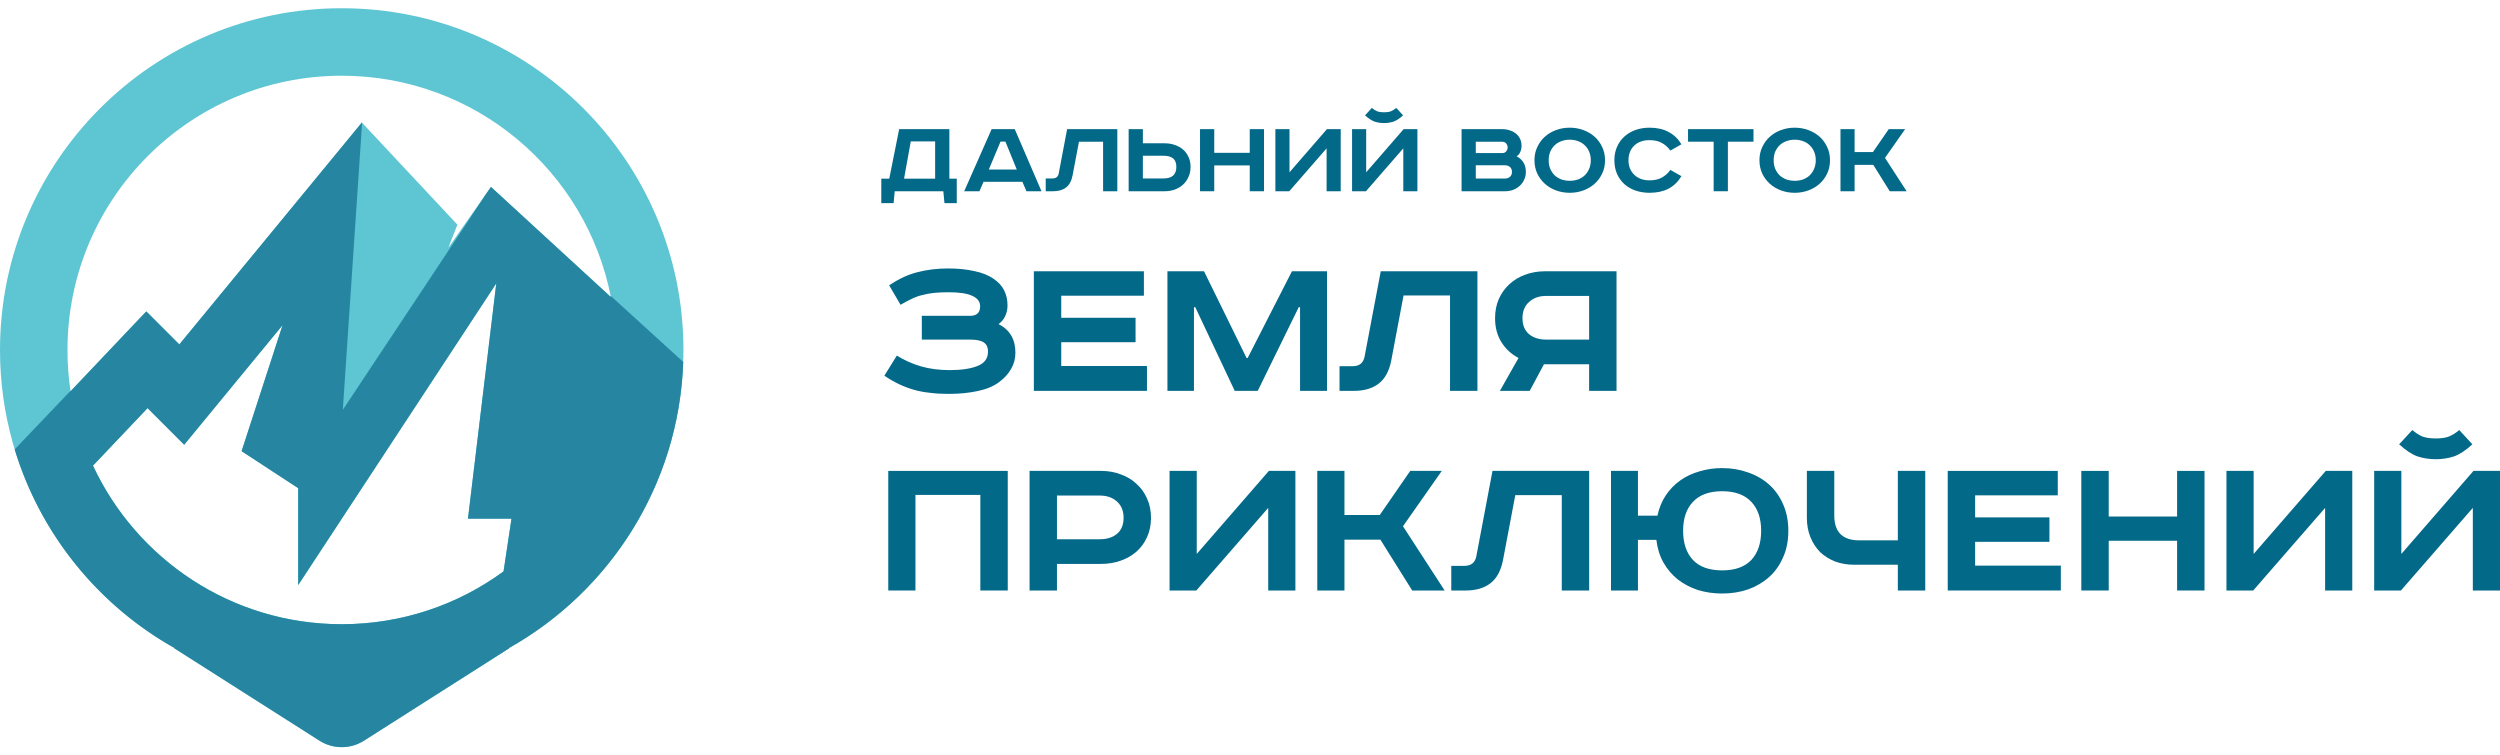 <?xml version="1.0" encoding="UTF-8"?> <svg xmlns="http://www.w3.org/2000/svg" width="139" height="42" viewBox="0 0 139 42" fill="none"> <path fill-rule="evenodd" clip-rule="evenodd" d="M19 34.706C22.365 34.706 25.476 33.616 27.997 31.77L28.439 28.837H26.019L27.592 15.767L27.61 15.774L27.592 15.758L16.58 32.528V27.143L13.433 25.085L15.711 18.078L10.24 24.727L8.204 22.691L5.17 25.889C7.596 31.097 12.876 34.706 19 34.706ZM27.297 10.393L33.965 16.517C32.595 9.503 26.416 4.21 19 4.21C10.579 4.21 3.752 11.037 3.752 19.458C3.752 20.238 3.81 21.004 3.923 21.752L8.133 17.314L9.97 19.151L20.12 6.813L25.42 12.479L25.449 12.445L24.93 13.77L27.297 10.393ZM28.287 36.038C34.083 32.784 38 26.578 38 19.458C38 8.965 29.493 0.458 19 0.458C8.507 0.458 0 8.965 0 19.458C0 26.578 3.917 32.784 9.713 36.038H9.682L17.765 41.182C18.519 41.661 19.481 41.661 20.235 41.182L28.319 36.038H28.287Z" fill="#5EC5D3"></path> <path fill-rule="evenodd" clip-rule="evenodd" d="M0.816 24.985C2.252 29.714 5.482 33.662 9.713 36.038H9.682L17.766 41.182C18.519 41.661 19.481 41.661 20.235 41.182L28.319 36.038H28.287C33.902 32.886 37.753 26.965 37.989 20.125L33.952 16.448C33.956 16.471 33.961 16.494 33.965 16.517L27.297 10.393L27.015 10.797L19.061 22.786L20.133 6.827L20.12 6.813L9.97 19.151L8.135 17.316L7.766 17.701L3.923 21.753C3.922 21.746 3.921 21.739 3.92 21.732L0.816 24.985ZM27.997 31.77C25.476 33.617 22.365 34.706 19 34.706C12.876 34.706 7.596 31.097 5.17 25.889L8.204 22.691L10.24 24.727L15.711 18.078L13.433 25.085L16.58 27.143V32.528L27.592 15.758L27.61 15.774L27.592 15.767L26.019 28.837H28.439L27.997 31.77Z" fill="#2686A2"></path> <path d="M52.785 7.18V9.933H53.196V11.294H52.512L52.449 10.633H49.747L49.684 11.294H49V9.933H49.443L49.994 7.18H52.785ZM50.266 9.933H51.993V7.861H50.639L50.266 9.933Z" fill="#036989"></path> <path d="M54.977 9.428H56.533L55.901 7.873H55.629L54.977 9.428ZM56.42 7.18L57.907 10.633H57.071L56.844 10.108H54.685L54.458 10.633H53.61L55.135 7.18H56.42Z" fill="#036989"></path> <path d="M62.123 7.18V10.633H61.332V7.879H59.99L59.636 9.752C59.577 10.06 59.455 10.285 59.269 10.427C59.088 10.564 58.851 10.633 58.56 10.633H58.142V9.921H58.522C58.712 9.921 58.826 9.831 58.864 9.652L59.332 7.18H62.123Z" fill="#036989"></path> <path d="M63.544 7.18V7.967H64.753C64.96 7.967 65.15 7.998 65.323 8.06C65.5 8.119 65.652 8.204 65.778 8.316C65.909 8.429 66.01 8.566 66.082 8.728C66.158 8.891 66.196 9.074 66.196 9.278C66.196 9.482 66.158 9.667 66.082 9.833C66.01 10 65.909 10.144 65.778 10.264C65.652 10.381 65.5 10.472 65.323 10.539C65.15 10.601 64.96 10.633 64.753 10.633H62.753V7.18H63.544ZM63.544 9.921H64.696C65.169 9.921 65.405 9.707 65.405 9.278C65.405 9.066 65.346 8.909 65.228 8.81C65.109 8.71 64.932 8.66 64.696 8.66H63.544V9.921Z" fill="#036989"></path> <path d="M67.512 7.18V8.497H69.486V7.18H70.278V10.633H69.486V9.197H67.512V10.633H66.721V7.18H67.512Z" fill="#036989"></path> <path d="M71.696 7.18V9.578L73.778 7.18H74.544V10.633H73.759V8.248L71.683 10.633H70.911V7.18H71.696Z" fill="#036989"></path> <path d="M75.96 7.18V9.578L78.042 7.18H78.808V10.633H78.023V8.248L75.948 10.633H75.175V7.18H75.96ZM78.011 6.412C77.821 6.587 77.644 6.703 77.479 6.762C77.314 6.816 77.139 6.843 76.954 6.843C76.768 6.843 76.593 6.816 76.428 6.762C76.264 6.703 76.087 6.587 75.897 6.412L76.276 6C76.374 6.083 76.471 6.146 76.568 6.187C76.669 6.225 76.798 6.244 76.954 6.244C77.11 6.244 77.236 6.225 77.333 6.187C77.435 6.146 77.534 6.083 77.631 6L78.011 6.412Z" fill="#036989"></path> <path d="M83.516 7.18C83.672 7.18 83.815 7.203 83.946 7.249C84.081 7.29 84.197 7.353 84.294 7.436C84.391 7.515 84.465 7.611 84.516 7.723C84.571 7.836 84.598 7.963 84.598 8.104C84.598 8.229 84.575 8.343 84.528 8.447C84.486 8.547 84.419 8.629 84.326 8.691C84.486 8.774 84.611 8.887 84.699 9.028C84.792 9.17 84.838 9.347 84.838 9.559C84.838 9.709 84.809 9.848 84.75 9.977C84.695 10.106 84.615 10.221 84.509 10.32C84.408 10.416 84.286 10.493 84.142 10.552C84.003 10.606 83.851 10.633 83.687 10.633H81.263V7.18H83.516ZM82.054 8.51H83.541C83.626 8.51 83.693 8.479 83.744 8.416C83.799 8.35 83.826 8.277 83.826 8.198C83.826 8.123 83.801 8.052 83.75 7.985C83.704 7.915 83.613 7.879 83.478 7.879H82.054V8.51ZM82.054 9.927H83.661C83.788 9.927 83.887 9.894 83.959 9.827C84.031 9.756 84.066 9.667 84.066 9.559C84.066 9.446 84.031 9.357 83.959 9.29C83.887 9.224 83.794 9.19 83.68 9.19H82.054V9.927Z" fill="#036989"></path> <path d="M86.107 8.909C86.107 9.088 86.136 9.249 86.196 9.39C86.259 9.532 86.341 9.652 86.442 9.752C86.548 9.848 86.672 9.923 86.816 9.977C86.959 10.027 87.113 10.052 87.278 10.052C87.442 10.052 87.596 10.027 87.74 9.977C87.883 9.923 88.005 9.848 88.107 9.752C88.212 9.652 88.294 9.532 88.354 9.39C88.417 9.249 88.448 9.088 88.448 8.909C88.448 8.73 88.417 8.57 88.354 8.429C88.294 8.287 88.212 8.169 88.107 8.073C88.005 7.973 87.883 7.898 87.74 7.848C87.596 7.794 87.442 7.767 87.278 7.767C87.113 7.767 86.959 7.794 86.816 7.848C86.672 7.898 86.548 7.973 86.442 8.073C86.341 8.169 86.259 8.287 86.196 8.429C86.136 8.57 86.107 8.73 86.107 8.909ZM89.24 8.909C89.24 9.18 89.187 9.428 89.081 9.652C88.976 9.873 88.835 10.062 88.657 10.221C88.48 10.379 88.271 10.502 88.031 10.589C87.795 10.676 87.543 10.72 87.278 10.72C87.012 10.72 86.759 10.676 86.518 10.589C86.282 10.502 86.075 10.379 85.898 10.221C85.721 10.062 85.58 9.873 85.474 9.652C85.369 9.428 85.316 9.18 85.316 8.909C85.316 8.639 85.369 8.393 85.474 8.173C85.58 7.948 85.721 7.756 85.898 7.598C86.075 7.44 86.282 7.317 86.518 7.23C86.759 7.143 87.012 7.099 87.278 7.099C87.543 7.099 87.795 7.143 88.031 7.23C88.271 7.317 88.48 7.44 88.657 7.598C88.835 7.756 88.976 7.948 89.081 8.173C89.187 8.393 89.24 8.639 89.24 8.909Z" fill="#036989"></path> <path d="M92.873 8.373C92.738 8.185 92.578 8.042 92.392 7.942C92.21 7.842 91.981 7.792 91.702 7.792C91.525 7.792 91.365 7.819 91.221 7.873C91.082 7.923 90.962 7.998 90.86 8.098C90.759 8.194 90.681 8.31 90.626 8.447C90.571 8.585 90.544 8.739 90.544 8.909C90.544 9.076 90.571 9.228 90.626 9.365C90.685 9.503 90.765 9.621 90.867 9.721C90.968 9.817 91.088 9.892 91.227 9.946C91.371 10 91.529 10.027 91.702 10.027C91.981 10.027 92.21 9.977 92.392 9.877C92.578 9.777 92.738 9.634 92.873 9.446L93.487 9.796C93.305 10.1 93.067 10.331 92.772 10.489C92.476 10.643 92.124 10.72 91.715 10.72C91.436 10.72 91.177 10.678 90.936 10.595C90.696 10.512 90.489 10.393 90.316 10.239C90.143 10.081 90.006 9.89 89.905 9.665C89.808 9.44 89.759 9.188 89.759 8.909C89.759 8.631 89.81 8.379 89.911 8.154C90.012 7.929 90.149 7.74 90.322 7.586C90.5 7.428 90.706 7.307 90.943 7.224C91.183 7.14 91.44 7.099 91.715 7.099C92.124 7.099 92.476 7.178 92.772 7.336C93.067 7.49 93.305 7.719 93.487 8.023L92.873 8.373Z" fill="#036989"></path> <path d="M97.494 7.18V7.879H96.07V10.633H95.279V7.879H93.855V7.18H97.494Z" fill="#036989"></path> <path d="M98.616 8.909C98.616 9.088 98.645 9.249 98.704 9.39C98.768 9.532 98.85 9.652 98.951 9.752C99.057 9.848 99.181 9.923 99.325 9.977C99.468 10.027 99.622 10.052 99.787 10.052C99.951 10.052 100.105 10.027 100.248 9.977C100.392 9.923 100.514 9.848 100.616 9.752C100.721 9.652 100.803 9.532 100.862 9.39C100.926 9.249 100.957 9.088 100.957 8.909C100.957 8.73 100.926 8.57 100.862 8.429C100.803 8.287 100.721 8.169 100.616 8.073C100.514 7.973 100.392 7.898 100.248 7.848C100.105 7.794 99.951 7.767 99.787 7.767C99.622 7.767 99.468 7.794 99.325 7.848C99.181 7.898 99.057 7.973 98.951 8.073C98.85 8.169 98.768 8.287 98.704 8.429C98.645 8.57 98.616 8.73 98.616 8.909ZM101.748 8.909C101.748 9.18 101.696 9.428 101.59 9.652C101.485 9.873 101.343 10.062 101.166 10.221C100.989 10.379 100.78 10.502 100.54 10.589C100.303 10.676 100.052 10.72 99.787 10.72C99.521 10.72 99.267 10.676 99.027 10.589C98.791 10.502 98.584 10.379 98.407 10.221C98.23 10.062 98.088 9.873 97.983 9.652C97.877 9.428 97.825 9.18 97.825 8.909C97.825 8.639 97.877 8.393 97.983 8.173C98.088 7.948 98.23 7.756 98.407 7.598C98.584 7.44 98.791 7.317 99.027 7.23C99.267 7.143 99.521 7.099 99.787 7.099C100.052 7.099 100.303 7.143 100.54 7.23C100.78 7.317 100.989 7.44 101.166 7.598C101.343 7.756 101.485 7.948 101.59 8.173C101.696 8.393 101.748 8.639 101.748 8.909Z" fill="#036989"></path> <path d="M103.116 7.18V8.454H104.135L105.014 7.18H105.926L104.806 8.778L106.008 10.633H105.071L104.154 9.165H103.116V10.633H102.331V7.18H103.116Z" fill="#036989"></path> <path d="M53.934 17.56C54.308 17.56 54.495 17.383 54.495 17.031C54.495 16.774 54.353 16.582 54.068 16.453C53.784 16.317 53.341 16.249 52.74 16.249C52.439 16.249 52.171 16.261 51.935 16.285C51.708 16.309 51.488 16.349 51.277 16.405C51.074 16.453 50.875 16.526 50.68 16.622C50.493 16.71 50.29 16.818 50.071 16.946L49.437 15.864C49.973 15.504 50.501 15.259 51.021 15.131C51.541 14.995 52.106 14.926 52.715 14.926C53.252 14.926 53.735 14.974 54.166 15.071C54.605 15.159 54.97 15.307 55.263 15.515C55.766 15.86 56.018 16.349 56.018 16.983C56.018 17.199 55.974 17.399 55.884 17.584C55.803 17.76 55.681 17.904 55.519 18.017C56.144 18.337 56.457 18.866 56.457 19.604C56.457 19.941 56.376 20.245 56.213 20.518C56.059 20.79 55.836 21.035 55.543 21.251C55.226 21.484 54.828 21.648 54.349 21.744C53.869 21.848 53.329 21.901 52.727 21.901C52.362 21.901 52.021 21.881 51.704 21.84C51.395 21.808 51.098 21.752 50.814 21.672C50.53 21.592 50.253 21.488 49.985 21.359C49.717 21.231 49.445 21.075 49.169 20.89L49.863 19.772C50.294 20.037 50.745 20.237 51.216 20.373C51.696 20.51 52.224 20.578 52.801 20.578C53.451 20.578 53.967 20.502 54.349 20.349C54.739 20.197 54.934 19.928 54.934 19.544C54.934 19.319 54.861 19.155 54.714 19.051C54.568 18.939 54.308 18.882 53.934 18.882H51.253V17.56H53.934Z" fill="#036989"></path> <path d="M63.6 15.083V16.441H59.005V17.668H63.137V19.027H59.005V20.349H63.771V21.732H57.482V15.083H63.6Z" fill="#036989"></path> <path d="M66.944 15.083L69.309 19.904H69.37L71.832 15.083H73.782V21.732H72.283V17.079H72.21L69.93 21.732H68.651L66.457 17.079H66.384V21.732H64.909V15.083H66.944Z" fill="#036989"></path> <path d="M82.145 15.083V21.732H80.621V16.429H78.037L77.355 20.037C77.241 20.63 77.005 21.063 76.648 21.335C76.298 21.6 75.843 21.732 75.283 21.732H74.478V20.361H75.21C75.575 20.361 75.795 20.189 75.868 19.844L76.77 15.083H82.145Z" fill="#036989"></path> <path d="M89.879 21.732H88.355V20.253H85.844L85.052 21.732H83.394L84.43 19.904C84.032 19.696 83.716 19.403 83.48 19.027C83.244 18.65 83.126 18.205 83.126 17.692C83.126 17.299 83.195 16.942 83.334 16.622C83.48 16.301 83.675 16.029 83.919 15.804C84.171 15.572 84.463 15.395 84.796 15.275C85.138 15.147 85.507 15.083 85.905 15.083H89.879V21.732ZM85.966 16.453C85.576 16.453 85.259 16.566 85.016 16.79C84.772 17.006 84.65 17.307 84.65 17.692C84.65 18.077 84.772 18.373 85.016 18.582C85.259 18.782 85.576 18.882 85.966 18.882H88.355V16.453H85.966Z" fill="#036989"></path> <path d="M56.031 26.182V32.832H54.507V27.517H50.899V32.832H49.388V26.182H56.031Z" fill="#036989"></path> <path d="M61.217 26.182C61.615 26.182 61.981 26.246 62.314 26.375C62.655 26.495 62.948 26.671 63.191 26.904C63.443 27.128 63.638 27.401 63.777 27.721C63.923 28.042 63.996 28.399 63.996 28.791C63.996 29.184 63.923 29.541 63.777 29.862C63.638 30.174 63.443 30.443 63.191 30.667C62.948 30.884 62.655 31.052 62.314 31.172C61.981 31.293 61.615 31.353 61.217 31.353H58.767V32.832H57.244V26.182H61.217ZM58.767 29.982H61.156C61.546 29.982 61.863 29.882 62.107 29.681C62.35 29.473 62.472 29.176 62.472 28.791C62.472 28.407 62.35 28.106 62.107 27.89C61.863 27.665 61.546 27.553 61.156 27.553H58.767V29.982Z" fill="#036989"></path> <path d="M66.539 26.182V30.799L70.549 26.182H72.024V32.832H70.513V28.238L66.515 32.832H65.028V26.182H66.539Z" fill="#036989"></path> <path d="M74.752 26.182V28.635H76.714L78.409 26.182H80.164L78.006 29.26L80.322 32.832H78.518L76.751 30.006H74.752V32.832H73.241V26.182H74.752Z" fill="#036989"></path> <path d="M88.358 26.182V32.832H86.834V27.529H84.25L83.568 31.136C83.454 31.729 83.218 32.162 82.861 32.435C82.511 32.699 82.056 32.832 81.496 32.832H80.691V31.461H81.423C81.788 31.461 82.008 31.288 82.081 30.944L82.983 26.182H88.358Z" fill="#036989"></path> <path d="M91.07 26.182V28.671H92.155C92.244 28.246 92.399 27.87 92.618 27.541C92.838 27.212 93.106 26.936 93.423 26.711C93.74 26.487 94.097 26.318 94.495 26.206C94.893 26.086 95.312 26.026 95.751 26.026C96.263 26.026 96.742 26.106 97.189 26.266C97.636 26.419 98.026 26.643 98.359 26.94C98.692 27.236 98.952 27.601 99.139 28.034C99.334 28.467 99.431 28.96 99.431 29.513C99.431 30.066 99.334 30.559 99.139 30.992C98.952 31.425 98.692 31.79 98.359 32.086C98.026 32.383 97.636 32.611 97.189 32.772C96.742 32.924 96.263 33 95.751 33C95.279 33 94.832 32.936 94.41 32.808C93.996 32.671 93.626 32.479 93.301 32.23C92.976 31.974 92.708 31.661 92.496 31.293C92.285 30.924 92.151 30.499 92.094 30.018H91.07V32.832H89.571V26.182H91.07ZM93.581 29.513C93.581 30.202 93.764 30.743 94.129 31.136C94.495 31.521 95.035 31.713 95.751 31.713C96.466 31.713 97.006 31.521 97.372 31.136C97.737 30.743 97.92 30.202 97.92 29.513C97.92 28.823 97.737 28.286 97.372 27.902C97.006 27.509 96.466 27.312 95.751 27.312C95.035 27.312 94.495 27.509 94.129 27.902C93.764 28.286 93.581 28.823 93.581 29.513Z" fill="#036989"></path> <path d="M101.986 26.182V28.659C101.986 29.124 102.103 29.473 102.339 29.705C102.575 29.93 102.912 30.042 103.351 30.042H105.52V26.182H107.044V32.832H105.52V31.401H103.119C102.721 31.401 102.359 31.341 102.034 31.22C101.709 31.092 101.429 30.916 101.193 30.691C100.966 30.459 100.787 30.182 100.657 29.862C100.527 29.541 100.462 29.184 100.462 28.791V26.182H101.986Z" fill="#036989"></path> <path d="M114.412 26.182V27.541H109.817V28.767H113.949V30.126H109.817V31.449H114.583V32.832H108.294V26.182H114.412Z" fill="#036989"></path> <path d="M117.245 26.182V28.719H121.047V26.182H122.571V32.832H121.047V30.066H117.245V32.832H115.721V26.182H117.245Z" fill="#036989"></path> <path d="M125.302 26.182V30.799L129.312 26.182H130.787V32.832H129.276V28.238L125.278 32.832H123.791V26.182H125.302Z" fill="#036989"></path> <path d="M133.515 26.182V30.799L137.525 26.182H139V32.832H137.489V28.238L133.491 32.832H132.004V26.182H133.515ZM137.464 24.703C137.099 25.04 136.757 25.264 136.44 25.377C136.124 25.481 135.786 25.533 135.429 25.533C135.071 25.533 134.734 25.481 134.417 25.377C134.1 25.264 133.759 25.04 133.393 24.703L134.125 23.91C134.312 24.07 134.498 24.19 134.685 24.27C134.88 24.342 135.128 24.378 135.429 24.378C135.729 24.378 135.973 24.342 136.16 24.27C136.355 24.19 136.546 24.07 136.733 23.91L137.464 24.703Z" fill="#036989"></path> </svg> 